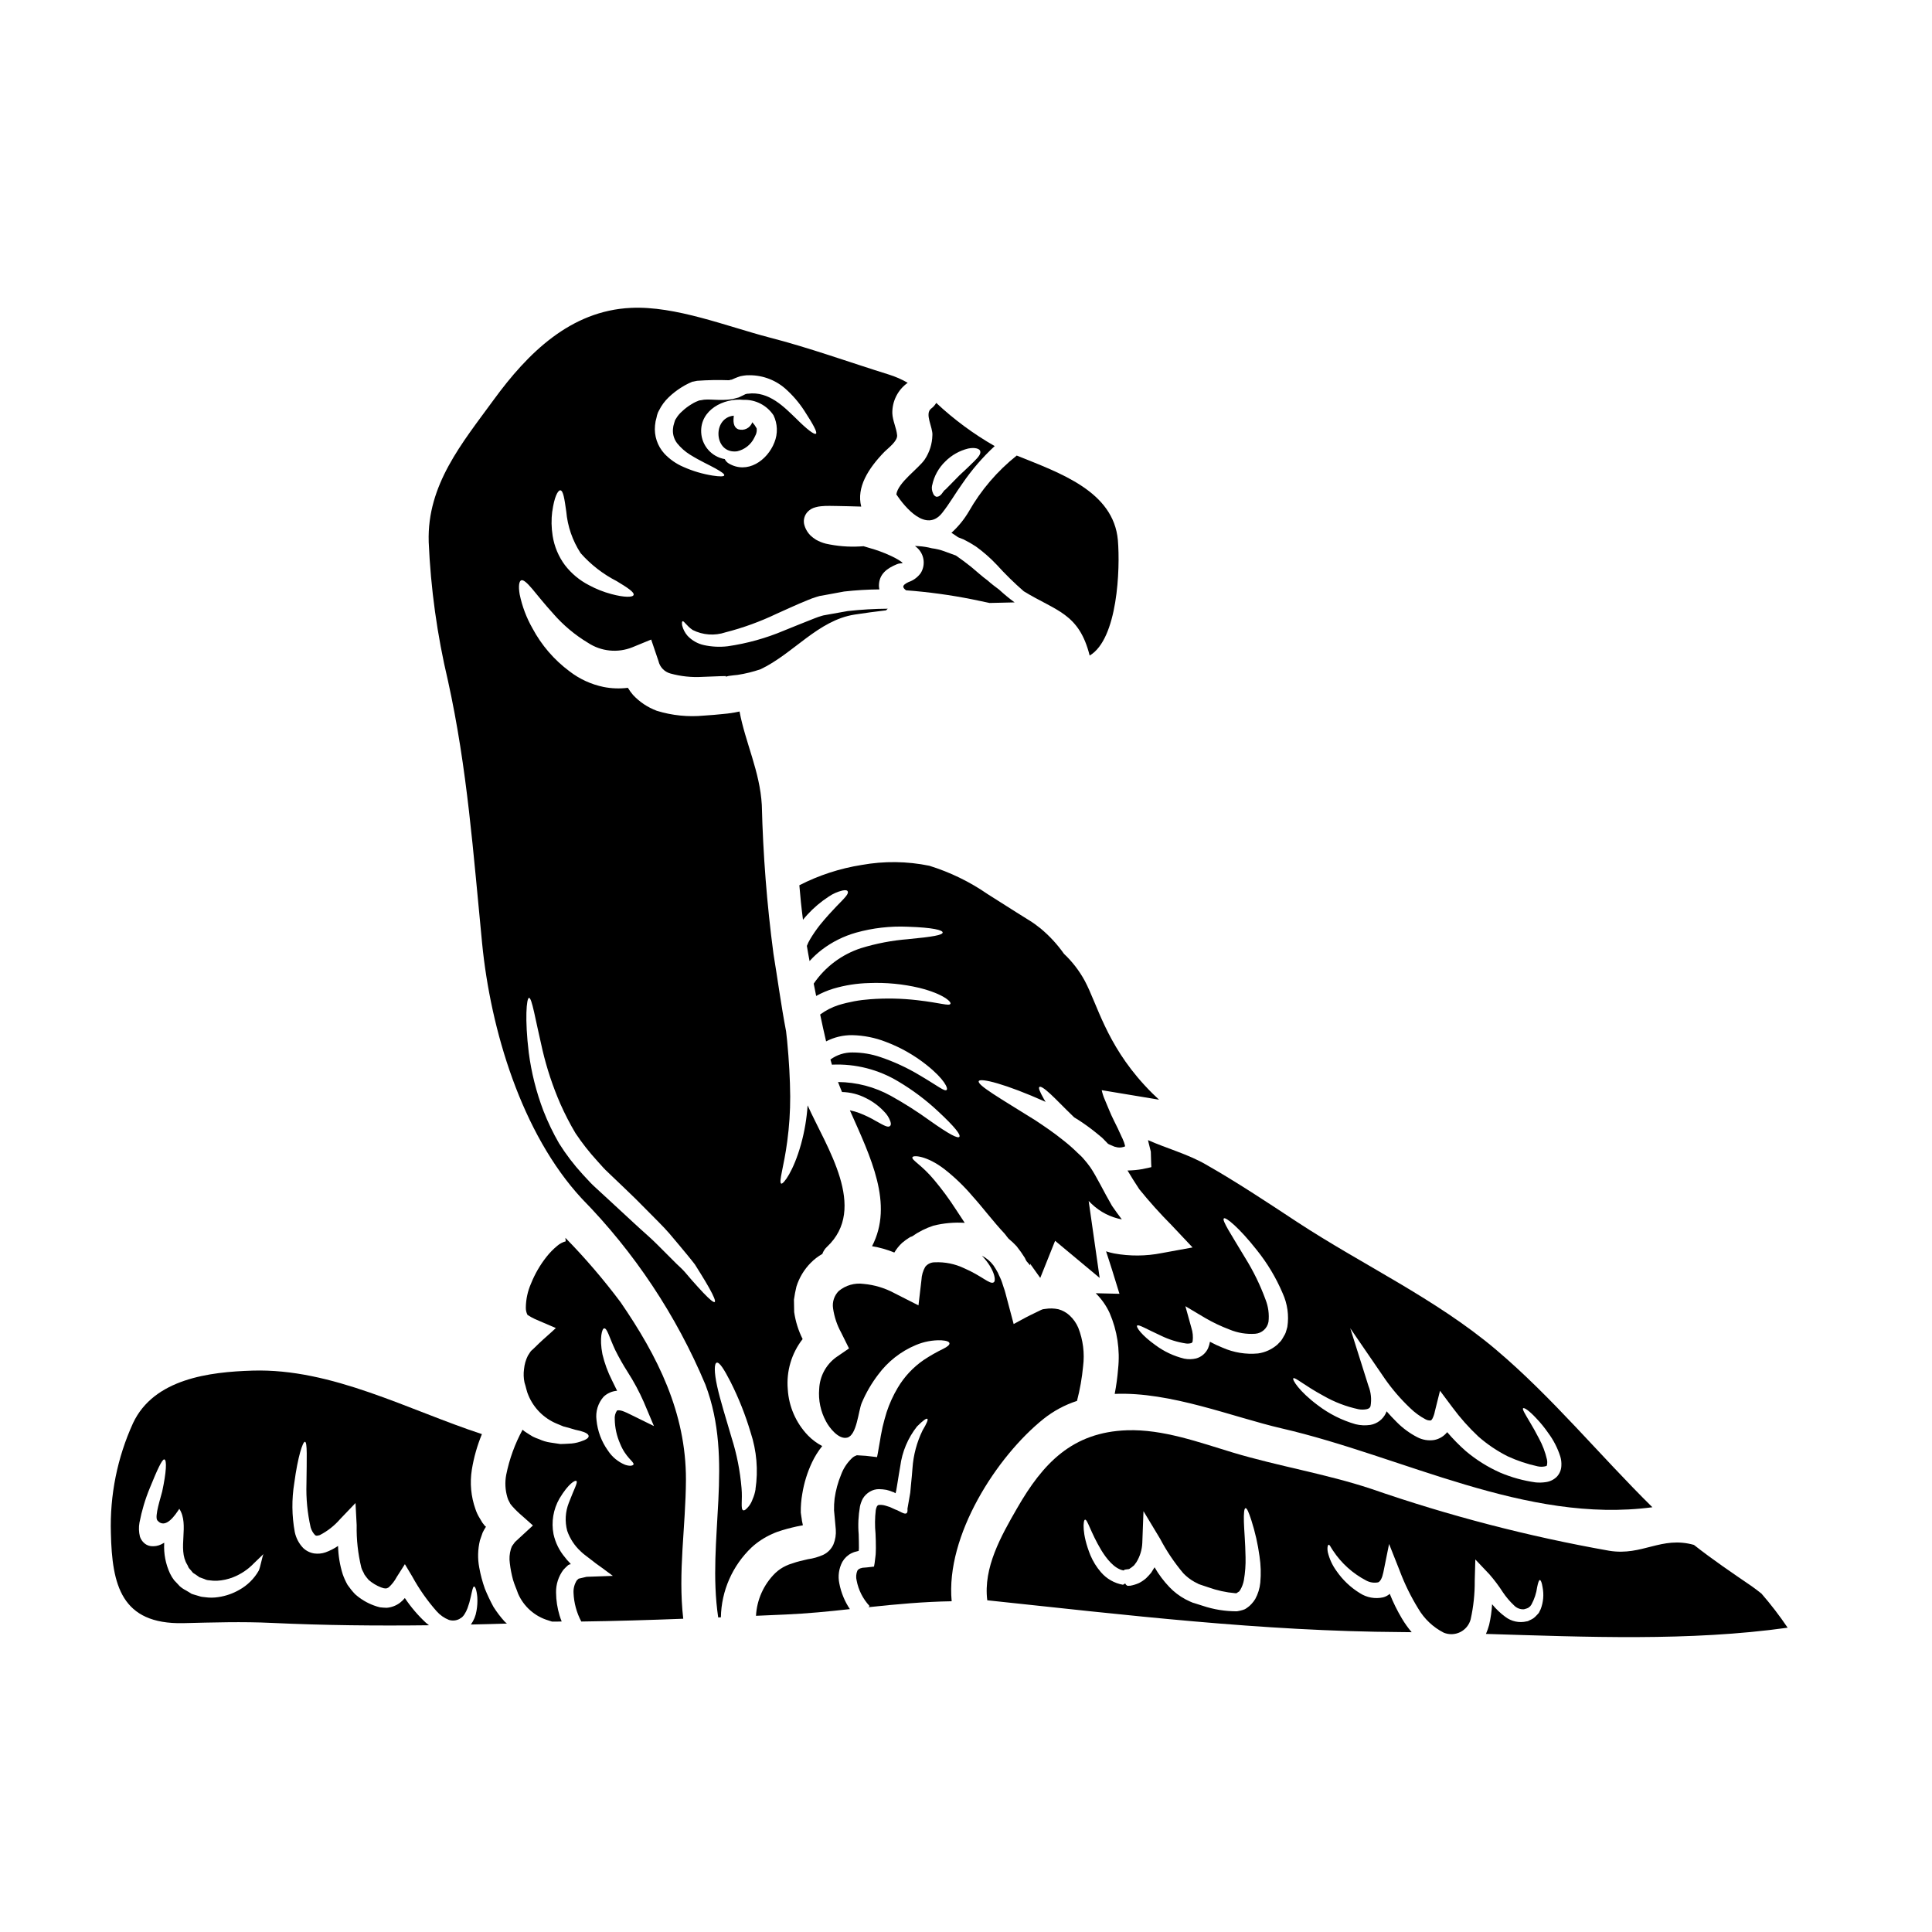 <?xml version="1.0" encoding="UTF-8"?>
<!-- Uploaded to: SVG Repo, www.svgrepo.com, Generator: SVG Repo Mixer Tools -->
<svg fill="#000000" width="800px" height="800px" version="1.1" viewBox="144 144 512 512" xmlns="http://www.w3.org/2000/svg">
 <g>
  <path d="m274.77 569.83c-0.844-1.555-1.602-3.152-2.269-4.789-0.648-1.82-1.148-3.695-1.492-5.598-0.461-2.398-0.398-4.871 0.184-7.246 0.219-0.684 0.469-1.371 0.715-2.055h0.004c0.23-0.48 0.492-0.949 0.785-1.395 0.027-0.066 0.059-0.133 0.094-0.191-0.125-0.059-0.125 0-0.281-0.184h0.004c-0.113-0.098-0.211-0.211-0.281-0.344l-0.395-0.496-0.684-1.152c-0.48-0.758-0.867-1.57-1.148-2.426-1.195-3.356-1.527-6.957-0.965-10.477 0.523-3.234 1.422-6.394 2.672-9.422-19.559-6.406-39.754-17.48-60.793-16.828-11.383 0.344-26.125 2.144-31.66 13.902-4.172 9.145-6.184 19.125-5.875 29.172 0.312 13.68 2.707 24.195 19.156 23.852 7.898-0.188 15.641-0.438 23.543-0.062 13.871 0.652 27.742 0.789 41.609 0.621-0.281-0.215-0.559-0.438-0.809-0.652-2.117-1.965-3.996-4.164-5.598-6.562-0.379 0.461-0.809 0.875-1.277 1.242-1.02 0.77-2.238 1.234-3.516 1.34-0.602-0.012-1.203-0.051-1.801-0.125-0.551-0.133-1.09-0.297-1.617-0.496-1.832-0.672-3.523-1.688-4.977-2.988-0.727-0.766-1.391-1.59-1.992-2.457-0.504-0.895-0.934-1.828-1.273-2.797-0.77-2.438-1.188-4.973-1.246-7.527-1.039 0.711-2.168 1.285-3.356 1.711-0.949 0.32-1.961 0.418-2.957 0.281-1.094-0.172-2.113-0.672-2.918-1.434-1.133-1.18-1.91-2.656-2.242-4.258-0.789-4.289-0.832-8.684-0.125-12.988 0.934-7.027 2.269-11.02 2.828-10.914 0.652 0.062 0.469 4.258 0.395 11.137v-0.004c-0.121 3.891 0.254 7.777 1.117 11.57 0.219 0.754 0.613 1.445 1.156 2.019 0.312 0.215 0.434 0.246 1.273 0 2.047-1.055 3.871-2.492 5.379-4.231l4.074-4.262 0.312 5.938-0.004 0.004c-0.07 3.769 0.348 7.531 1.242 11.195 0.188 0.711 0.59 1.18 0.812 1.801v0.004c0.348 0.496 0.719 0.973 1.117 1.43 0.977 0.848 2.094 1.523 3.301 1.988l0.684 0.215v0.004c0.188 0.004 0.375 0.027 0.559 0.062 0.121-0.062 0.215-0.031 0.375-0.062 0.09-0.121 0.215-0.09 0.395-0.215l-0.004-0.004c0.859-0.781 1.574-1.707 2.121-2.734l2.176-3.422 1.969 3.293v0.004c1.801 3.285 3.961 6.363 6.438 9.176 0.891 1.012 2.008 1.801 3.262 2.297 0.969 0.305 2.016 0.191 2.894-0.312l0.094-0.09c0.809-0.312 1.523-1.617 1.93-2.676 0.363-0.98 0.656-1.988 0.871-3.016 0.395-1.742 0.559-2.734 0.871-2.754 0.312-0.02 0.715 0.996 0.871 2.891h-0.004c0.07 1.184-0.004 2.371-0.215 3.539-0.203 1.316-0.715 2.566-1.492 3.641 3.172-0.062 6.371-0.156 9.543-0.25-0.184-0.152-0.375-0.344-0.59-0.527-1.102-1.215-2.094-2.519-2.969-3.906zm-62.227-9.547c-1.215 2.106-2.977 3.844-5.098 5.027-1.699 0.98-3.57 1.637-5.512 1.926-1.203 0.199-2.43 0.211-3.637 0.031-0.551-0.023-1.098-0.125-1.617-0.309-0.496-0.156-0.996-0.281-1.492-0.438l-0.094-0.031-0.344-0.121c-0.078-0.059-0.16-0.109-0.246-0.16l-0.395-0.246-0.84-0.5c-0.598-0.297-1.152-0.672-1.648-1.117-0.465-0.527-0.965-1.027-1.461-1.555-0.438-0.57-0.812-1.184-1.121-1.836-1.148-2.488-1.672-5.223-1.523-7.961v-0.152c-0.246 0.121-0.496 0.281-0.789 0.434l0.004-0.004c-0.855 0.414-1.812 0.578-2.758 0.469-0.762-0.098-1.465-0.461-1.984-1.027-0.41-0.422-0.719-0.93-0.902-1.492-0.301-1.211-0.344-2.469-0.125-3.699 0.602-3.152 1.523-6.238 2.754-9.207 1.992-4.914 3.234-7.559 3.793-7.559 0.789 0.031 0.559 3.484-0.527 8.52-0.281 1.273-2.113 6.656-1.273 7.652 2.176 2.547 4.848-1.617 5.812-3.082 2.754 4.231-0.559 10.574 2.117 14.836 0.215 0.344 0.281 0.789 0.59 1.059v0.004c0.266 0.273 0.516 0.566 0.746 0.871 0.219 0.344 0.684 0.465 0.996 0.746l0.5 0.34 0.246 0.188 0.121 0.094 1.309 0.465c0.395 0.207 0.828 0.324 1.273 0.344 0.691 0.105 1.391 0.148 2.086 0.125 1.473-0.078 2.922-0.395 4.293-0.934 2.09-0.828 3.981-2.106 5.531-3.734 0.844-0.789 1.648-1.613 2.519-2.426-0.277 0.262-0.867 3.684-1.305 4.461z"/>
  <path d="m308.39 489.01c-4.477-5.973-9.34-11.645-14.562-16.977l0.094 0.934c-0.84 0.223-1.617 0.637-2.269 1.211-1.035 0.852-1.973 1.812-2.801 2.863-1.699 2.141-3.082 4.519-4.102 7.055-0.902 2.039-1.383 4.238-1.402 6.469-0.008 0.625 0.129 1.242 0.395 1.805-0.152 0 0.621 0.434 1.027 0.684v0.004c0.66 0.363 1.344 0.684 2.051 0.961 1.523 0.652 3.019 1.309 4.481 1.93-1.371 1.309-3.047 2.707-4.512 4.106l-1.117 1.09-0.559 0.527-0.281 0.246c-0.141 0.141-0.27 0.297-0.375 0.469l-0.559 0.871v-0.004c-0.562 1.121-0.91 2.332-1.027 3.578-0.164 1.18-0.121 2.379 0.121 3.543 0.395 1.18 0.594 2.457 1.059 3.453 1.398 3.328 4.039 5.984 7.359 7.402 0.684 0.281 1.309 0.559 1.898 0.789 0.621 0.156 1.211 0.312 1.738 0.469 0.887 0.297 1.789 0.535 2.707 0.711 1.465 0.395 2.18 0.844 2.238 1.34 0.059 0.496-0.59 0.996-2.144 1.492-1.02 0.352-2.094 0.543-3.172 0.559-0.652 0.031-1.398 0.094-2.176 0.094-0.789-0.121-1.707-0.246-2.641-0.395h-0.004c-1.043-0.152-2.059-0.457-3.016-0.902-0.566-0.184-1.117-0.414-1.648-0.68-0.531-0.312-1.09-0.652-1.648-1.027-0.379-0.223-0.734-0.488-1.059-0.785-2.027 3.731-3.488 7.746-4.328 11.91-0.387 2.004-0.277 4.074 0.309 6.031 0.109 0.406 0.277 0.793 0.496 1.148l0.281 0.562 0.531 0.648v0.004c0.84 0.934 1.742 1.805 2.703 2.613 0.934 0.812 1.836 1.648 2.754 2.457-1.613 1.496-3.199 2.957-4.754 4.383-0.684 0.934-0.621 0.844-0.812 1.121-0.09 0.281-0.184 0.527-0.281 0.742l0.004 0.004c-0.371 1.227-0.465 2.523-0.277 3.793 0.172 1.461 0.453 2.91 0.836 4.328 0.395 1.371 0.934 2.461 1.34 3.672v0.004c1.496 3.445 4.445 6.055 8.051 7.117 0.344 0.094 0.652 0.215 0.965 0.312 0.871 0 1.711 0 2.551-0.031-0.215-0.516-0.398-1.039-0.559-1.574-0.598-1.965-0.914-4.008-0.934-6.062-0.051-2.195 0.645-4.344 1.969-6.098 0.395-0.438 0.871-0.871 1.242-1.211l0.465-0.215c0.062-0.031 0.094 0 0.156 0 0.184 0.027 0-0.062 0-0.125l-0.031-0.062-0.031-0.031 0.004-0.004c-0.055-0.082-0.117-0.152-0.191-0.215-0.453-0.441-0.871-0.918-1.242-1.43-1.492-1.766-2.523-3.871-3.016-6.129-0.617-3.227-0.059-6.57 1.574-9.422 2.426-4.043 4.168-4.914 4.481-4.664 0.465 0.344-0.527 1.93-1.992 5.785-0.938 2.367-1.09 4.973-0.434 7.43 0.73 2.094 1.969 3.973 3.606 5.473 0.336 0.34 0.703 0.652 1.09 0.934 0.465 0.375 0.965 0.746 1.461 1.121 0.965 0.789 1.992 1.523 3.047 2.269 0.934 0.684 1.898 1.398 2.894 2.144-2.269 0.062-4.602 0.152-6.965 0.246-0.715 0.152-1.398 0.344-2.113 0.496-0.215 0.188-0.312 0.312-0.469 0.438l-0.004 0.004c-0.629 0.988-0.934 2.152-0.871 3.324 0.109 2.652 0.812 5.246 2.055 7.59 9.016-0.121 18.004-0.395 27.02-0.742-1.43-12.379 0.652-24.289 0.715-36.852 0.027-17.762-7.5-32.75-17.387-47.121zm-0.062 37.57c1.492 3.699 3.668 4.754 3.574 5.473-0.09 0.312-0.789 0.621-2.266 0.125v-0.004c-1.848-0.762-3.418-2.059-4.512-3.731-1.715-2.387-2.766-5.191-3.047-8.117-0.293-2.238 0.395-4.488 1.887-6.18 0.973-0.922 2.234-1.48 3.574-1.574-0.434-0.902-0.902-1.836-1.34-2.734v-0.004c-1.121-2.203-1.977-4.531-2.547-6.934-0.844-4.289-0.094-6.871 0.465-6.871 0.789-0.062 1.34 2.363 2.926 5.754 0.992 1.992 2.094 3.934 3.293 5.812 1.625 2.527 3.051 5.18 4.262 7.93l2.703 6.402-6.402-3.148v0.004c-0.484-0.254-0.984-0.48-1.496-0.684-1.273-0.531-1.898-0.312-1.898-0.285l0.004 0.004c-0.461 0.676-0.668 1.488-0.594 2.301 0.035 2.227 0.516 4.422 1.414 6.461z"/>
  <path d="m343.37 255.9c-0.535 1.527-2.188 2.352-3.731 1.863-1.434-0.621-1.309-2.297-1.18-3.606-5.816 0.559-5.258 10.234 0.871 9.445l-0.004 0.004c1.969-0.438 3.637-1.738 4.539-3.543 0.164-0.293 0.309-0.594 0.438-0.902 0.223-0.52 0.297-1.09 0.215-1.648-0.32-0.582-0.703-1.121-1.148-1.613z"/>
  <path d="m448.36 446.71c0.215 0.844 0.438 1.68 0.621 2.488 0 0.715 0.031 1.465 0.062 2.18l0.031 1.055 0.031 0.527c0 0.188 0.09 0.395-0.188 0.395l-2.176 0.469c-1.301 0.227-2.617 0.352-3.938 0.371 1.023 1.68 2.019 3.328 3.148 5.008l0.004-0.004c2.668 3.289 5.5 6.445 8.488 9.449l5.598 5.938-8.18 1.496c-4.164 0.824-8.449 0.855-12.625 0.09-0.719-0.141-1.422-0.328-2.117-0.559 0.527 1.648 1.086 3.297 1.617 5.008l1.93 6.25-6.297-0.152v-0.004c1.543 1.516 2.797 3.297 3.699 5.258 2.008 4.648 2.777 9.734 2.242 14.77-0.18 2.234-0.48 4.457-0.906 6.656 14.836-0.621 31.32 6.156 44.254 9.141 32.188 7.434 64.746 25.344 98.238 20.898-13.965-13.777-26.496-29.125-41.484-41.797-15.891-13.434-35.355-22.434-52.742-33.852-7.93-5.223-15.984-10.57-24.258-15.27-4.82-2.734-10.234-4.168-15.176-6.375 0.027 0.195 0.09 0.383 0.121 0.566zm38.402 62.539c0.438-0.344 2.926 1.93 7.992 4.664h0.004c2.875 1.652 5.992 2.848 9.234 3.543 0.754 0.148 1.531 0.141 2.281-0.027 0.621-0.188 0.746-0.344 0.934-0.789 0.316-1.809 0.121-3.672-0.559-5.379l-4.82-15.27 9.145 13.344h-0.004c1.977 2.836 4.242 5.461 6.75 7.836 1.203 1.172 2.562 2.168 4.043 2.953 0.418 0.234 0.891 0.344 1.367 0.312 0.094-0.031 0.188 0 0.5-0.527 0.293-0.59 0.504-1.219 0.621-1.867l1.367-5.477 3.328 4.449c2.047 2.766 4.34 5.34 6.848 7.691 2.352 2.062 4.953 3.816 7.742 5.223 2.559 1.184 5.242 2.078 7.996 2.672 0.754 0.164 1.535 0.133 2.269-0.09 0.121 0.09 0.371-0.746 0.152-1.742h0.004c-0.449-1.945-1.16-3.816-2.113-5.566-0.84-1.648-1.648-3.047-2.336-4.199-1.336-2.266-2.144-3.543-1.867-3.793 0.281-0.25 1.574 0.594 3.453 2.613 1.172 1.223 2.246 2.539 3.203 3.934 1.41 1.891 2.492 4.004 3.203 6.25 0.23 0.777 0.328 1.586 0.281 2.394-0.023 1.129-0.48 2.211-1.273 3.016-0.793 0.754-1.809 1.234-2.894 1.367-0.887 0.133-1.781 0.152-2.672 0.066-3.219-0.449-6.367-1.316-9.359-2.582-3.305-1.469-6.383-3.394-9.145-5.727-1.754-1.547-3.398-3.223-4.918-5.004-0.871 1.09-2.106 1.832-3.477 2.086-1.527 0.227-3.082-0.035-4.449-0.75-1.988-1.023-3.801-2.352-5.379-3.934-0.996-0.965-1.898-1.969-2.754-2.926-0.062 0.152-0.125 0.344-0.188 0.496h-0.004c-0.785 1.641-2.312 2.801-4.106 3.109-1.312 0.195-2.648 0.133-3.938-0.184-3.621-1.043-7.016-2.75-10.012-5.039-4.922-3.664-6.883-6.836-6.449-7.148zm-16.926-12.906h0.004c2.152 0.895 4.484 1.277 6.812 1.117 1.754-0.133 3.199-1.434 3.512-3.168 0.227-2.004-0.047-4.031-0.789-5.902-1.41-3.848-3.215-7.543-5.379-11.023-3.699-6.191-6.25-9.984-5.66-10.48 0.5-0.438 4.074 2.488 8.707 8.363 2.809 3.492 5.125 7.356 6.875 11.48 1.273 2.789 1.707 5.891 1.242 8.922-0.125 0.5-0.285 0.996-0.438 1.496h0.004c-0.129 0.336-0.297 0.66-0.496 0.961l-0.25 0.438-0.141 0.242-0.062 0.094-0.246 0.375-0.031 0.031-0.031 0.059-0.996 1.027h-0.004c-1.434 1.234-3.195 2.035-5.07 2.301-3.207 0.305-6.441-0.223-9.391-1.523-1.148-0.453-2.269-0.98-3.356-1.574-0.098 0.59-0.266 1.16-0.496 1.711-0.602 1.32-1.754 2.312-3.148 2.707-1.043 0.25-2.125 0.273-3.172 0.059-2.754-0.668-5.348-1.887-7.621-3.574-3.668-2.613-5.223-4.82-4.852-5.195s2.492 0.938 6.297 2.676c2.109 1.031 4.367 1.734 6.691 2.082 0.457 0.055 0.926 0.012 1.367-0.121 0.281-0.156 0.215-0.188 0.344-0.438 0.16-1.223 0.043-2.465-0.344-3.637l-1.574-5.691 5.223 3.109c2.07 1.207 4.238 2.234 6.481 3.078z"/>
  <path d="m396.14 285.2c0.621 0.371 1.18 0.789 1.77 1.18 0.496 0.215 1.027 0.395 1.492 0.59v0.004c1.117 0.555 2.199 1.176 3.238 1.863 1.969 1.426 3.801 3.027 5.469 4.793 2.254 2.492 4.652 4.848 7.184 7.055 8.617 5.285 14.648 5.785 17.48 17.043 7.43-4.383 8.117-22.98 7.477-30.57-1.148-12.965-15.352-17.816-26.809-22.434h0.004c-5.141 4.09-9.453 9.129-12.703 14.836-1.242 2.102-2.793 4.004-4.602 5.641z"/>
  <path d="m384.76 298.26c-1.867 0.871-1.574 1.461-0.652 2.176 5.891 0.438 11.746 1.238 17.539 2.394 1.68 0.344 3.203 0.652 4.602 0.965 0.875 0 1.742-0.059 2.582-0.059l4.043-0.094v-0.004c-1.434-1.051-2.805-2.184-4.106-3.387-0.996-0.746-2.019-1.496-3.016-2.398-1.574-1.148-2.926-2.426-4.481-3.699-1.242-0.996-2.582-1.969-3.938-2.926-0.996-0.371-2.023-0.742-3.047-1.117h0.004c-1.078-0.395-2.195-0.668-3.332-0.809-1.141-0.297-2.305-0.488-3.484-0.562-0.344-0.027-0.684-0.059-0.996-0.059 0.094 0.062 0.18 0.137 0.254 0.219 2.144 1.652 2.695 4.66 1.273 6.965-0.805 1.117-1.941 1.953-3.246 2.394z"/>
  <path d="m393.7 279.91c1.969-2.488 3.516-5.227 5.348-7.777h0.004c2.469-3.617 5.336-6.945 8.551-9.918-5.59-3.195-10.789-7.035-15.488-11.441-0.34 0.582-0.793 1.09-1.332 1.492-1.836 1.398 0.465 4.977 0.312 7.086l-0.004-0.004c-0.051 2.285-0.754 4.508-2.023 6.41-1.648 2.426-7.086 6.094-7.527 9.266 2.258 3.391 7.918 10.266 12.16 4.887zm-2.672-7.277c0.496-2.434 1.723-4.66 3.516-6.375 1.664-1.66 3.75-2.832 6.031-3.391 1.84-0.375 3.082 0.062 3.203 0.715 0.188 0.742-0.527 1.574-1.555 2.609s-2.457 2.398-4.012 3.824c-1.461 1.461-2.828 2.926-3.637 3.699-0.562 0.344-0.875 1.152-1.309 1.465l0.004 0.004c-0.289 0.312-0.699 0.48-1.125 0.465-0.414-0.145-0.738-0.48-0.867-0.902-0.32-0.656-0.414-1.398-0.266-2.113z"/>
  <path d="m610.81 566.32c-0.812-0.652-1.68-1.309-2.551-1.93-5.227-3.578-10.418-7.086-15.352-10.977-8.66-2.426-13.621 2.984-22.434 1.555-21.445-3.793-42.555-9.281-63.129-16.422-12.035-3.981-24.535-5.973-36.633-9.609-8.957-2.703-18.535-6.219-28.02-5.902-14.562 0.496-22.328 8.801-29.125 20.617-4.289 7.43-9.016 15.801-7.93 24.441 36.727 3.891 72.707 8.211 109.77 8.426 0.902 0 1.801 0.031 2.703 0.031-0.957-1.125-1.82-2.332-2.578-3.606-1.25-2.094-2.332-4.289-3.234-6.559-0.508 0.445-1.113 0.766-1.77 0.934-2.121 0.465-4.34 0.059-6.16-1.125-2.453-1.504-4.559-3.508-6.188-5.875-1.094-1.5-1.879-3.199-2.305-5.008-0.215-1.273 0.031-1.867 0.219-1.93 0.281-0.094 0.527 0.621 1.148 1.523h0.004c2.215 3.367 5.258 6.106 8.832 7.965 0.965 0.516 2.078 0.68 3.148 0.465 0.559-0.215 1.055-1.117 1.367-2.609l1.527-7.559 2.859 7.215h-0.004c1.301 3.441 2.926 6.754 4.856 9.887 1.598 2.742 3.949 4.969 6.777 6.41 1.406 0.578 2.992 0.523 4.356-0.148 1.363-0.676 2.371-1.898 2.769-3.367 0.754-3.379 1.117-6.832 1.086-10.293l0.156-5.598 3.731 3.938c1.305 1.496 2.5 3.086 3.574 4.758 0.844 1.258 1.824 2.414 2.926 3.453 0.68 0.727 1.648 1.117 2.644 1.059 0.059 0 1.305-0.344 1.305-0.531 0.094-0.09 0.188-0.121 0.344-0.246l0.375-0.527-0.004-0.004c0.77-1.422 1.273-2.973 1.492-4.574 0.25-1.211 0.469-1.867 0.715-1.867 0.246 0 0.527 0.652 0.715 1.898 0.387 1.949 0.211 3.965-0.5 5.82-0.152 0.344-0.344 0.652-0.496 0.996-0.281 0.34-0.652 0.711-0.996 1.055h0.004c-0.293 0.281-0.629 0.512-0.996 0.684l-0.465 0.215-0.219 0.125c-0.059 0.031-0.312 0.121-0.312 0.121v0.004c-0.074 0.004-0.145 0.016-0.219 0.031-1.98 0.477-4.074 0.031-5.691-1.215-1.297-0.953-2.469-2.07-3.481-3.324-0.109 1.844-0.371 3.672-0.789 5.473-0.219 0.816-0.5 1.617-0.84 2.394 26.555 0.809 53.98 1.988 79.949-1.648-2.125-3.152-4.445-6.172-6.938-9.039zm-132.82-2.894c-0.152 1.52-0.605 2.988-1.336 4.328-0.277 0.457-0.602 0.883-0.965 1.277l-0.559 0.559-0.395 0.312-0.395 0.281-0.184 0.125-0.312 0.184h-0.031l-0.125 0.031-0.184 0.094c-0.551 0.172-1.113 0.305-1.68 0.395-3.098 0.016-6.176-0.48-9.113-1.465-0.715-0.215-1.43-0.465-2.144-0.68l-0.527-0.156v-0.004c-0.246-0.086-0.484-0.191-0.719-0.309l-1.211-0.59v-0.004c-1.559-0.84-2.977-1.922-4.199-3.203-1.516-1.586-2.84-3.352-3.938-5.254-0.281 0.465-0.559 0.934-0.871 1.402h0.004c-0.438 0.535-0.906 1.043-1.402 1.523-0.562 0.484-1.176 0.902-1.836 1.242-0.734 0.332-1.508 0.57-2.301 0.715l-0.789 0.031-0.375-0.281-0.184-0.312h-0.109l-0.5 0.312c-2.289-0.398-4.367-1.586-5.875-3.356-1.145-1.332-2.074-2.832-2.758-4.449-2.336-5.754-1.93-9.391-1.43-9.445 0.648-0.121 1.461 3.328 4.289 8.059 1.309 2.144 3.453 5.008 5.973 5.406l0.062-0.09 0.184-0.125 0.375-0.062 0.742-0.094c0.375-0.121 0.344-0.309 0.562-0.34l0.004-0.004c0.238-0.211 0.488-0.41 0.746-0.594 0.246-0.246 0.438-0.621 0.684-0.902 0.949-1.543 1.484-3.305 1.555-5.113l0.312-8.395 4.383 7.273v-0.004c1.723 3.285 3.797 6.371 6.188 9.207 0.867 0.898 1.863 1.664 2.957 2.273l0.789 0.395-0.004-0.004c0.09 0.066 0.184 0.117 0.281 0.16l0.5 0.184c0.684 0.219 1.371 0.438 2.051 0.684 2.316 0.832 4.731 1.363 7.184 1.574 0.156 0 0.156-0.031 0.25 0l0.031 0.031 0.395-0.281 0.395-0.246c0.062-0.062 0.031-0.094 0.062-0.156s0.09-0.062 0.184-0.215c0.473-0.809 0.801-1.695 0.965-2.613 0.344-2.004 0.492-4.031 0.438-6.062-0.062-3.891-0.375-7.125-0.438-9.363s0.062-3.606 0.438-3.637 0.871 1.148 1.555 3.266c0.988 3.094 1.707 6.266 2.144 9.48 0.352 2.32 0.422 4.672 0.207 7.004z"/>
  <path d="m351.33 549.52c0.906-0.281 1.617-0.465 2.492-0.68 0.789-0.219 1.77-0.395 2.457-0.531 0.07-0.023 0.145-0.035 0.215-0.031 0.094 0.031 0.246-0.031 0.246-0.09v-0.156l-0.215-0.996c-0.062-0.742-0.246-1.461-0.312-2.207l0.004-0.004c-0.027-1.656 0.105-3.312 0.395-4.945 0.465-2.883 1.332-5.688 2.578-8.332 0.73-1.543 1.637-2.996 2.707-4.328-1.406-0.734-2.688-1.691-3.793-2.828-3.172-3.312-5.062-7.644-5.336-12.219-0.414-4.773 0.992-9.527 3.938-13.309-1.129-2.246-1.883-4.664-2.242-7.152-0.027-1.059-0.059-2.176-0.059-3.297 0.16-1.16 0.379-2.312 0.656-3.453 0.742-2.371 2.043-4.531 3.789-6.297 0.91-0.926 1.949-1.723 3.082-2.363 0.246-0.711 0.664-1.348 1.211-1.863 10.945-10.234-0.094-26.34-5.117-37.508-0.23 3.484-0.816 6.934-1.746 10.297-1.992 7.152-4.664 10.629-5.227 10.445-0.789-0.281 0.715-4.57 1.574-11.195v0.004c0.531-3.949 0.797-7.93 0.785-11.91-0.031-4.539-0.312-9.516-0.812-14.742-0.09-0.871-0.184-1.68-0.281-2.519-1.336-6.965-2.266-14.055-3.356-20.617h0.004c-1.727-13.047-2.754-26.18-3.078-39.34-0.5-8.922-4.352-16.512-5.902-24.797l-1.402 0.281-0.59 0.09-0.312 0.062h-0.062l-0.527 0.062-0.156 0.031-1.18 0.121c-1.617 0.156-3.356 0.344-5.191 0.438h-0.004c-4.211 0.406-8.457-0.027-12.5-1.273-2.398-0.891-4.555-2.328-6.297-4.195-0.512-0.594-0.973-1.227-1.371-1.898-2.141 0.27-4.316 0.195-6.434-0.223-3.297-0.68-6.394-2.102-9.055-4.164-4.062-3.023-7.41-6.91-9.797-11.383-1.594-2.797-2.734-5.828-3.387-8.984-0.375-2.207-0.156-3.484 0.395-3.731 0.551-0.246 1.555 0.648 2.926 2.266 1.309 1.555 3.172 3.938 5.566 6.562h-0.004c2.652 3.051 5.769 5.664 9.238 7.746 3.477 2.285 7.856 2.727 11.719 1.18l5.008-2.055 1.93 5.691c0.359 1.598 1.57 2.863 3.148 3.301 2.769 0.766 5.652 1.07 8.52 0.898l4.879-0.188 1.273-0.027 0.062 0.184 0.125-0.062 0.59-0.152c0.789-0.094 1.617-0.219 2.394-0.281h0.004c2.062-0.32 4.094-0.82 6.066-1.496 8.66-4.106 15.234-12.988 24.938-14.488 2.754-0.438 5.539-0.789 8.305-1.121 0.152-0.125 0.312-0.281 0.465-0.434-3.551 0.023-7.098 0.234-10.625 0.625l-4.723 0.84-1.18 0.215-0.527 0.094h-0.004c-0.113 0.023-0.227 0.055-0.34 0.094-0.621 0.184-1.309 0.395-1.992 0.68-2.828 1.121-5.566 2.207-8.148 3.266v0.004c-4.766 2.008-9.773 3.398-14.895 4.137-2.102 0.246-4.231 0.141-6.297-0.312-1.656-0.367-3.164-1.223-4.328-2.457-0.691-0.789-1.18-1.734-1.434-2.754-0.09-0.652-0.062-1.023 0.094-1.086 0.375-0.219 1.027 1.18 2.703 2.297 2.695 1.355 5.82 1.578 8.68 0.621 4.68-1.195 9.23-2.852 13.59-4.941 2.551-1.117 5.195-2.394 8.148-3.574h-0.004c0.781-0.336 1.582-0.629 2.398-0.875 0.281-0.09 0.281-0.09 0.84-0.246l0.559-0.09 1.18-0.219c1.555-0.281 3.148-0.59 4.723-0.871 3.109-0.352 6.234-0.539 9.359-0.562-0.07-0.305-0.109-0.617-0.121-0.93 0-3.148 2.144-4.664 4.789-5.754 1.023-0.434 2.113 0 0.992-0.746v-0.004c-0.5-0.34-1.02-0.648-1.555-0.934-1.699-0.863-3.469-1.59-5.285-2.176-0.996-0.312-2.019-0.59-3.016-0.902-0.344 0.031-0.652 0.062-0.965 0.062-3.035 0.172-6.082-0.078-9.051-0.742-0.906-0.23-1.773-0.582-2.586-1.039-0.535-0.332-1.035-0.719-1.492-1.148l-0.344-0.395-0.094-0.094-0.031-0.062-0.207-0.27-0.031-0.031-0.215-0.344c-0.352-0.574-0.602-1.207-0.746-1.863-0.215-1.16 0.145-2.356 0.961-3.203 0.559-0.582 1.273-0.992 2.055-1.184 0.477-0.141 0.969-0.234 1.461-0.277 0.773-0.078 1.555-0.109 2.332-0.094l2.023 0.031c0.996 0.031 2.023 0.031 3.016 0.062l3.297 0.094c-1.309-5.07 1.836-10.078 6.156-14.523 0.996-0.996 3.484-2.797 3.356-4.383-0.184-1.969-1.18-3.793-1.27-5.812v-0.004c-0.066-3.203 1.461-6.231 4.074-8.086-1.574-0.91-3.246-1.641-4.981-2.18-10.477-3.262-21.113-7.121-31.715-9.84-11.32-2.957-24.848-8.395-36.637-7.836-16.074 0.746-27.395 12.062-36.348 24.316-8.398 11.508-17.711 22.547-17.258 37.66h-0.004c0.531 12.398 2.238 24.715 5.098 36.789 5.164 23.383 6.719 45.84 9.055 69.566 2.238 22.918 10.449 50.473 26.434 67.73 13.93 14.211 25.043 30.938 32.746 49.285 7.711 20.34 0.312 40.957 3.391 61.699l-0.004 0.004c0.238-0.027 0.477-0.039 0.715-0.031 0.129-7.035 3.074-13.723 8.18-18.566 1.559-1.418 3.336-2.586 5.258-3.453 0.922-0.434 1.875-0.789 2.852-1.07zm-2.106-288.27c-1.867 4.789-7.184 8.52-12.16 5.535h0.004c-0.434-0.27-0.781-0.656-0.996-1.117-3.488-0.605-6.086-3.551-6.25-7.086-0.281-5.938 5.938-9.145 11.195-8.617h-0.004c3.184-0.113 6.195 1.426 7.965 4.074 1.102 2.258 1.191 4.883 0.246 7.211zm-31.488-5.598 0.215-0.84 0.184-0.812 0.062-0.184c0.125-0.438 0.125-0.281 0.156-0.469l0.281-0.559 0.004 0.004c0.645-1.316 1.52-2.508 2.582-3.516 1-0.961 2.094-1.812 3.262-2.551 0.641-0.414 1.309-0.789 1.992-1.117l0.84-0.375 0.246-0.094h0.094l0.156-0.027 0.281-0.062 0.621-0.125 0.004-0.004c2.824-0.207 5.656-0.258 8.488-0.152l0.215-0.062c0.16-0.059 0.328-0.09 0.496-0.094l0.844-0.375c0.465-0.184 0.902-0.371 1.43-0.527 0.52-0.113 1.043-0.199 1.574-0.246l0.215-0.031c-0.031 0-0.031 0.031-0.059 0.031 3.703-0.191 7.332 1.055 10.137 3.481 1.969 1.734 3.691 3.734 5.117 5.941 2.301 3.543 3.453 5.66 3.078 6.035-0.438 0.395-2.457-1.18-5.379-4.106-2.894-2.754-7.059-7.246-12.688-6.473h-0.223c-0.113 0.062-0.238 0.094-0.367 0.094l-0.621 0.312c-0.395 0.184-0.812 0.395-1.242 0.59-0.562 0.156-1.121 0.312-1.68 0.438-3.484 0.559-6.297-0.219-8.242 0.281-0.094 0-0.375 0.062-0.465 0.062v-0.031l-0.031 0.031-0.844 0.344-0.004-0.004c-0.43 0.195-0.844 0.426-1.242 0.68-0.887 0.531-1.711 1.156-2.457 1.867-0.66 0.566-1.215 1.238-1.648 1.992l-0.121 0.184s-0.031 0.094-0.062 0.094l-0.031 0.062-0.246 0.789-0.215 0.789-0.062 0.496h-0.008c-0.199 1.434 0.184 2.887 1.059 4.039 0.969 1.207 2.133 2.238 3.449 3.051 2.582 1.617 5.039 2.703 6.656 3.606 1.617 0.902 2.519 1.523 2.398 1.867s-1.18 0.344-3.051 0.062c-2.684-0.422-5.297-1.195-7.773-2.301-1.906-0.812-3.621-2.008-5.039-3.512-1.852-2.027-2.758-4.746-2.488-7.481zm-27.367 23.852c0.496-3.668 1.43-5.566 2.113-5.566 0.789 0.031 1.121 2.332 1.574 5.566h0.004c0.34 3.961 1.656 7.773 3.824 11.102 2.695 3.039 5.934 5.551 9.547 7.402 2.891 1.738 4.723 2.953 4.477 3.668-0.215 0.652-2.457 0.684-5.902-0.246-2.066-0.551-4.062-1.344-5.941-2.363-2.477-1.273-4.641-3.078-6.344-5.285-1.703-2.289-2.82-4.957-3.262-7.773-0.344-2.152-0.383-4.34-0.109-6.504zm39.965 207.05c-0.844-0.902-1.867-2.019-3.019-3.324-0.559-0.684-1.18-1.402-1.836-2.144-0.652-0.742-1.43-1.434-2.207-2.176l-4.977-4.977c-1.77-1.805-3.938-3.609-6.035-5.57-2.098-1.961-4.383-4.043-6.691-6.188-1.18-1.086-2.363-2.176-3.578-3.293l-0.902-0.844-0.559-0.559-0.438-0.469-1.711-1.836h0.004c-2.32-2.531-4.406-5.266-6.231-8.176-1.594-2.766-2.977-5.644-4.137-8.613-1.895-4.973-3.199-10.148-3.887-15.426-1.09-8.953-0.59-14.461 0.062-14.523 0.789 0 1.617 5.445 3.574 13.84 1.148 4.879 2.727 9.645 4.727 14.242 1.184 2.668 2.519 5.266 4.008 7.773 1.727 2.594 3.652 5.047 5.754 7.344l1.68 1.867 0.434 0.434 0.062 0.094 0.031 0.031 0.215 0.184 0.902 0.875c1.18 1.117 2.336 2.234 3.484 3.324 2.301 2.176 4.477 4.32 6.531 6.434 2.055 2.117 4.078 4.016 5.816 6.035 1.738 2.019 3.293 3.938 4.758 5.691 0.684 0.871 1.398 1.68 1.988 2.488 0.531 0.84 1.027 1.648 1.496 2.394 0.934 1.496 1.707 2.801 2.297 3.856 1.211 2.176 1.742 3.484 1.465 3.699-0.277 0.215-1.363-0.684-3.082-2.488zm13.898 52.09c-0.145 0.922-0.41 1.824-0.789 2.676-0.223 0.648-0.547 1.258-0.965 1.805-0.684 0.84-1.18 1.242-1.523 1.117-0.746-0.281-0.156-2.703-0.438-5.875v-0.004c-0.375-4.508-1.25-8.961-2.613-13.277-1.523-5.223-3.047-10.043-3.852-13.715-0.809-3.668-0.812-6.094-0.094-6.25 0.715-0.156 1.93 1.738 3.606 5.008 2.188 4.328 3.981 8.848 5.363 13.496 1.598 4.836 2.039 9.98 1.285 15.02z"/>
  <path d="m420.49 520.07c2.66-2.129 5.684-3.762 8.926-4.816 0.785-3.012 1.324-6.078 1.617-9.176 0.434-3.453-0.004-6.961-1.277-10.203-0.531-1.25-1.328-2.375-2.328-3.293-0.836-0.762-1.836-1.316-2.926-1.617-1.145-0.25-2.328-0.281-3.484-0.09l-0.434 0.059-0.219 0.031c-0.031 0.004-0.062 0.012-0.09 0.031l-0.395 0.156-0.312 0.152c-0.812 0.395-1.617 0.789-2.426 1.18-1.617 0.789-3.019 1.617-4.512 2.398-0.59-2.207-1.18-4.383-1.738-6.535-0.312-1.055-0.5-2.113-0.906-3.148l-0.465-1.434c-0.312-0.965-0.746-1.648-1.059-2.457l0.004 0.004c-0.363-0.688-0.77-1.352-1.211-1.992-0.805-1.074-1.848-1.945-3.047-2.547 3.453 3.606 3.856 6.809 3.078 7.086-0.996 0.559-3.148-1.77-7.773-3.762-2.434-1.164-5.113-1.703-7.805-1.574-0.984-0.012-1.918 0.438-2.519 1.211-0.602 1.055-0.941 2.238-0.996 3.453l-0.789 6.75-6.434-3.266v-0.004c-2.508-1.34-5.254-2.164-8.086-2.422-2.375-0.332-4.781 0.359-6.625 1.895-1.188 1.203-1.742 2.898-1.492 4.57 0.32 2.258 1.047 4.441 2.148 6.441l2.082 4.195-3.356 2.301h-0.004c-2.727 1.965-4.398 5.07-4.543 8.43-0.254 2.984 0.375 5.981 1.809 8.609 0.84 1.617 3.324 4.883 5.629 4.293 2.551-0.652 2.922-7.031 3.852-9.238v0.004c1.133-2.668 2.594-5.18 4.356-7.481 2.555-3.449 5.992-6.148 9.953-7.805 2.129-0.906 4.43-1.344 6.746-1.273 1.465 0.094 2.113 0.375 2.176 0.789 0.062 0.414-0.496 0.902-1.676 1.492v-0.004c-1.785 0.867-3.512 1.852-5.164 2.953-2.805 1.93-5.152 4.449-6.883 7.383-1.207 2.035-2.188 4.191-2.926 6.438-0.395 1.242-0.742 2.582-1.086 3.981l-0.246 1.242c-0.156 0.684-0.285 1.434-0.395 2.18-0.281 1.43-0.5 3.078-0.812 4.508-0.961-0.121-1.988-0.246-2.953-0.344l-1.461-0.09c-0.469-0.031-1.121-0.094-1.059 0-0.496 0.164-0.945 0.453-1.305 0.836-1.223 1.199-2.164 2.652-2.754 4.262-0.836 2.016-1.41 4.133-1.715 6.297-0.121 1.043-0.172 2.098-0.152 3.148l0.184 1.969c0.094 1.027 0.188 2.051 0.281 3.109 0.102 1.34-0.109 2.691-0.621 3.934-0.539 1.207-1.484 2.184-2.676 2.758-1.301 0.59-2.684 0.988-4.102 1.18-0.789 0.184-1.371 0.312-2.082 0.496h-0.004c-0.695 0.172-1.379 0.379-2.055 0.621-0.566 0.156-1.117 0.367-1.648 0.621-1.066 0.488-2.043 1.156-2.887 1.969-3.035 3.004-4.844 7.027-5.07 11.289 2.609-0.094 5.254-0.215 7.871-0.344 5.598-0.246 11.289-0.789 17.008-1.43v0.004c-1.383-2.062-2.332-4.379-2.797-6.816-0.41-1.941-0.121-3.965 0.809-5.719 0.562-0.973 1.391-1.762 2.394-2.269 0.453-0.23 0.934-0.398 1.434-0.496l0.465-0.125h0.031c0.031-0.062 0.062-0.789 0.062-0.789 0-1.18-0.031-2.398-0.062-3.578-0.211-2.481-0.094-4.977 0.34-7.43 0.156-0.715 0.406-1.406 0.746-2.055 0.461-0.773 1.113-1.418 1.895-1.867 0.727-0.43 1.555-0.656 2.398-0.652 0.66 0.008 1.316 0.074 1.969 0.188 0.551 0.133 1.094 0.309 1.617 0.527l0.395 0.125v0.004c0.039 0.031 0.082 0.062 0.125 0.09 0.09 0.031 0.312 0.281 0.312 0.031 0.066-0.191 0.117-0.391 0.152-0.59 0.125-0.789 0.246-1.523 0.375-2.269 0.246-1.461 0.438-2.828 0.684-4.133v-0.004c0.5-3.863 2.035-7.516 4.445-10.574 1.676-1.676 2.519-2.238 2.754-2.019 0.234 0.219-0.156 1.18-1.273 3.047-1.527 3.133-2.434 6.535-2.676 10.012-0.09 1.273-0.215 2.644-0.371 4.137-0.062 0.742-0.156 1.523-0.219 2.363-0.246 1.371-0.496 2.797-0.742 4.262 0.246 2.551-1.867 0.59-3.266 0.184l-1.148-0.527-0.281-0.125-0.312-0.094-0.281-0.09c-0.363-0.129-0.738-0.234-1.121-0.312-0.684-0.094-1.309-0.094-1.43 0.062-0.125 0-0.125 0.215-0.281 0.312h0.004c-0.129 0.309-0.227 0.629-0.285 0.961-0.242 2.074-0.262 4.172-0.059 6.254 0.059 1.18 0.09 2.453 0.09 3.82l-0.031 1.152c0 0.59-0.121 1.242-0.184 1.867-0.062 0.621-0.152 1.273-0.281 1.867l-1.898 0.215-1.148 0.094-0.344 0.094 0.004 0.004c-0.176 0.027-0.348 0.09-0.5 0.184-0.223 0.105-0.41 0.277-0.527 0.496-0.34 0.828-0.406 1.746-0.184 2.613 0.48 2.527 1.668 4.863 3.418 6.746l-0.281 0.312c7.367-0.789 14.742-1.461 22.043-1.574-1.648-17.426 12.004-38.418 24.285-48.277z"/>
  <path d="m277.04 498.25 0.027-0.031h-0.027z"/>
  <path d="m425.95 396.75c-1.758-2.492-3.832-4.742-6.176-6.691-0.965-0.789-1.984-1.52-3.047-2.176-1.152-0.715-2.301-1.461-3.484-2.176-2.488-1.574-4.977-3.172-7.559-4.789h0.004c-4.727-3.258-9.914-5.777-15.395-7.481-5.914-1.215-12.004-1.285-17.945-0.215-5.754 0.906-11.328 2.723-16.512 5.379 0.246 3.047 0.559 6.094 0.965 9.145 0.395-0.469 0.789-0.965 1.18-1.371 1.668-1.816 3.559-3.414 5.629-4.758 1.105-0.762 2.34-1.309 3.641-1.617 0.84-0.184 1.273-0.062 1.398 0.219 0.312 0.648-0.621 1.574-2.984 3.981-1.152 1.211-2.676 2.828-4.418 4.977h0.004c-0.941 1.195-1.805 2.453-2.582 3.762-0.332 0.555-0.613 1.137-0.84 1.738 0.215 1.34 0.465 2.676 0.715 4.016 0.996-1.105 2.094-2.113 3.273-3.019 2.699-2.051 5.758-3.578 9.016-4.504 4.449-1.246 9.07-1.777 13.688-1.578 6.777 0.215 9.266 0.902 9.297 1.523 0 0.684-2.582 1.148-9.145 1.77v0.004c-4.254 0.332-8.457 1.133-12.531 2.394-5.09 1.664-9.488 4.969-12.5 9.395 0.215 1.086 0.438 2.176 0.652 3.262 1.438-0.801 2.961-1.449 4.539-1.93 3.09-0.918 6.289-1.418 9.516-1.492 4.465-0.18 8.934 0.25 13.281 1.277 6.562 1.648 8.582 3.793 8.238 4.231-0.344 0.648-2.547-0.25-8.797-0.965-4.141-0.48-8.32-0.566-12.477-0.25-2.848 0.199-5.664 0.719-8.395 1.555-1.742 0.559-3.379 1.398-4.848 2.488 0.496 2.394 1.023 4.754 1.574 7.121 2.141-1.109 4.519-1.676 6.93-1.648 3.047 0.066 6.059 0.668 8.895 1.773 3.883 1.461 7.512 3.519 10.762 6.094 4.848 3.856 5.812 6.297 5.348 6.656-0.559 0.465-2.207-0.996-7.215-3.938l0.004 0.004c-3.25-1.953-6.703-3.547-10.293-4.762-2.394-0.824-4.906-1.242-7.438-1.242-2.098-0.027-4.148 0.629-5.844 1.867 0.125 0.469 0.246 0.906 0.395 1.371v-0.004c6.215-0.293 12.375 1.277 17.691 4.512 3.719 2.215 7.191 4.82 10.355 7.773 4.695 4.352 6.129 6.344 5.723 6.84s-2.644-0.621-7.773-4.258c-3.316-2.402-6.773-4.602-10.355-6.594-4.293-2.379-9.113-3.641-14.023-3.672 0.34 0.875 0.68 1.773 1.055 2.644 2.234 0.051 4.426 0.613 6.406 1.648 1.773 0.879 3.371 2.07 4.727 3.512 0.75 0.73 1.324 1.625 1.676 2.613 0.219 0.652 0.156 1.027-0.09 1.242-0.562 0.469-1.527-0.094-3.703-1.309l-0.004 0.004c-1.387-0.824-2.844-1.531-4.352-2.113-0.836-0.324-1.699-0.574-2.578-0.746 5.535 12.473 11.66 24.848 5.875 36.016v-0.004c2.027 0.336 4.008 0.898 5.906 1.68 0.566-0.957 1.266-1.828 2.082-2.582 0.664-0.562 1.371-1.074 2.117-1.523 0.152-0.062 0.34-0.121 0.527-0.184v-0.004c1.727-1.215 3.625-2.168 5.629-2.828 2.711-0.676 5.512-0.926 8.301-0.75-0.805-1.242-1.582-2.426-2.332-3.543v0.004c-1.742-2.711-3.656-5.309-5.723-7.781-3.324-4.012-6.035-5.285-5.812-6.031 0.09-0.652 3.793-0.5 8.52 3.148l0.004 0.004c2.731 2.144 5.234 4.562 7.477 7.215 2.641 2.922 5.375 6.594 8.426 9.84l0.031 0.062 0.152 0.156c0.281 0.395 0.559 0.742 0.871 1.117 0.754 0.617 1.461 1.281 2.121 1.992 0.797 0.992 1.531 2.031 2.203 3.109 0.129 0.301 0.273 0.59 0.438 0.871 0.344 0.395 0.684 0.789 0.996 1.148 0-0.152-0.035-0.328-0.047-0.48l2.691 3.766 3.938-9.84 11.805 9.84-2.914-20.395 0.828 0.816v-0.004c2.199 2.102 4.965 3.516 7.961 4.074-0.871-1.148-1.738-2.332-2.609-3.606-2.176-3.731-4.074-7.773-5.785-10.266h-0.004c-0.523-0.73-1.082-1.438-1.676-2.109l-0.438-0.496-0.277-0.277-0.965-0.902v-0.004c-1.188-1.172-2.441-2.273-3.762-3.297-2.488-2.023-5.039-3.731-7.371-5.285-9.512-5.938-15.547-9.391-15.02-10.418 0.438-0.871 7 0.715 17.711 5.512-0.156-0.25-0.312-0.531-0.438-0.715-1.117-1.992-1.523-2.988-1.211-3.234 0.312-0.246 1.242 0.312 2.926 1.867 1.461 1.34 3.516 3.516 6.297 6.191 0.375 0.215 0.711 0.434 1.055 0.648l-0.004-0.004c1.582 1.016 3.109 2.117 4.574 3.297l1.148 0.934 0.281 0.246 0.156 0.125 0.062 0.031 0.777 0.777c0.312 0.344 0.59 0.621 0.902 0.934h-0.004c0.121 0.055 0.234 0.117 0.344 0.188l1.027 0.434c0.191 0.113 0.402 0.184 0.621 0.215 0.668 0.215 1.379 0.227 2.051 0.031l0.469-0.152c0.062-0.125-0.062-0.375-0.094-0.559-0.086-0.363-0.211-0.719-0.375-1.059l-0.215-0.527-0.156-0.312-0.34-0.746c-0.219-0.496-0.469-0.965-0.684-1.492-0.344-0.715-0.715-1.434-1.059-2.144-0.965-1.898-1.617-3.699-2.457-5.629-0.344-0.785-0.605-1.605-0.789-2.445l15.199 2.523c-0.945-0.867-2.363-2.203-3.938-3.938-10.102-11.02-12.414-21.305-15.742-27.551-1.449-2.676-3.32-5.102-5.535-7.188z"/>
 </g>
</svg>